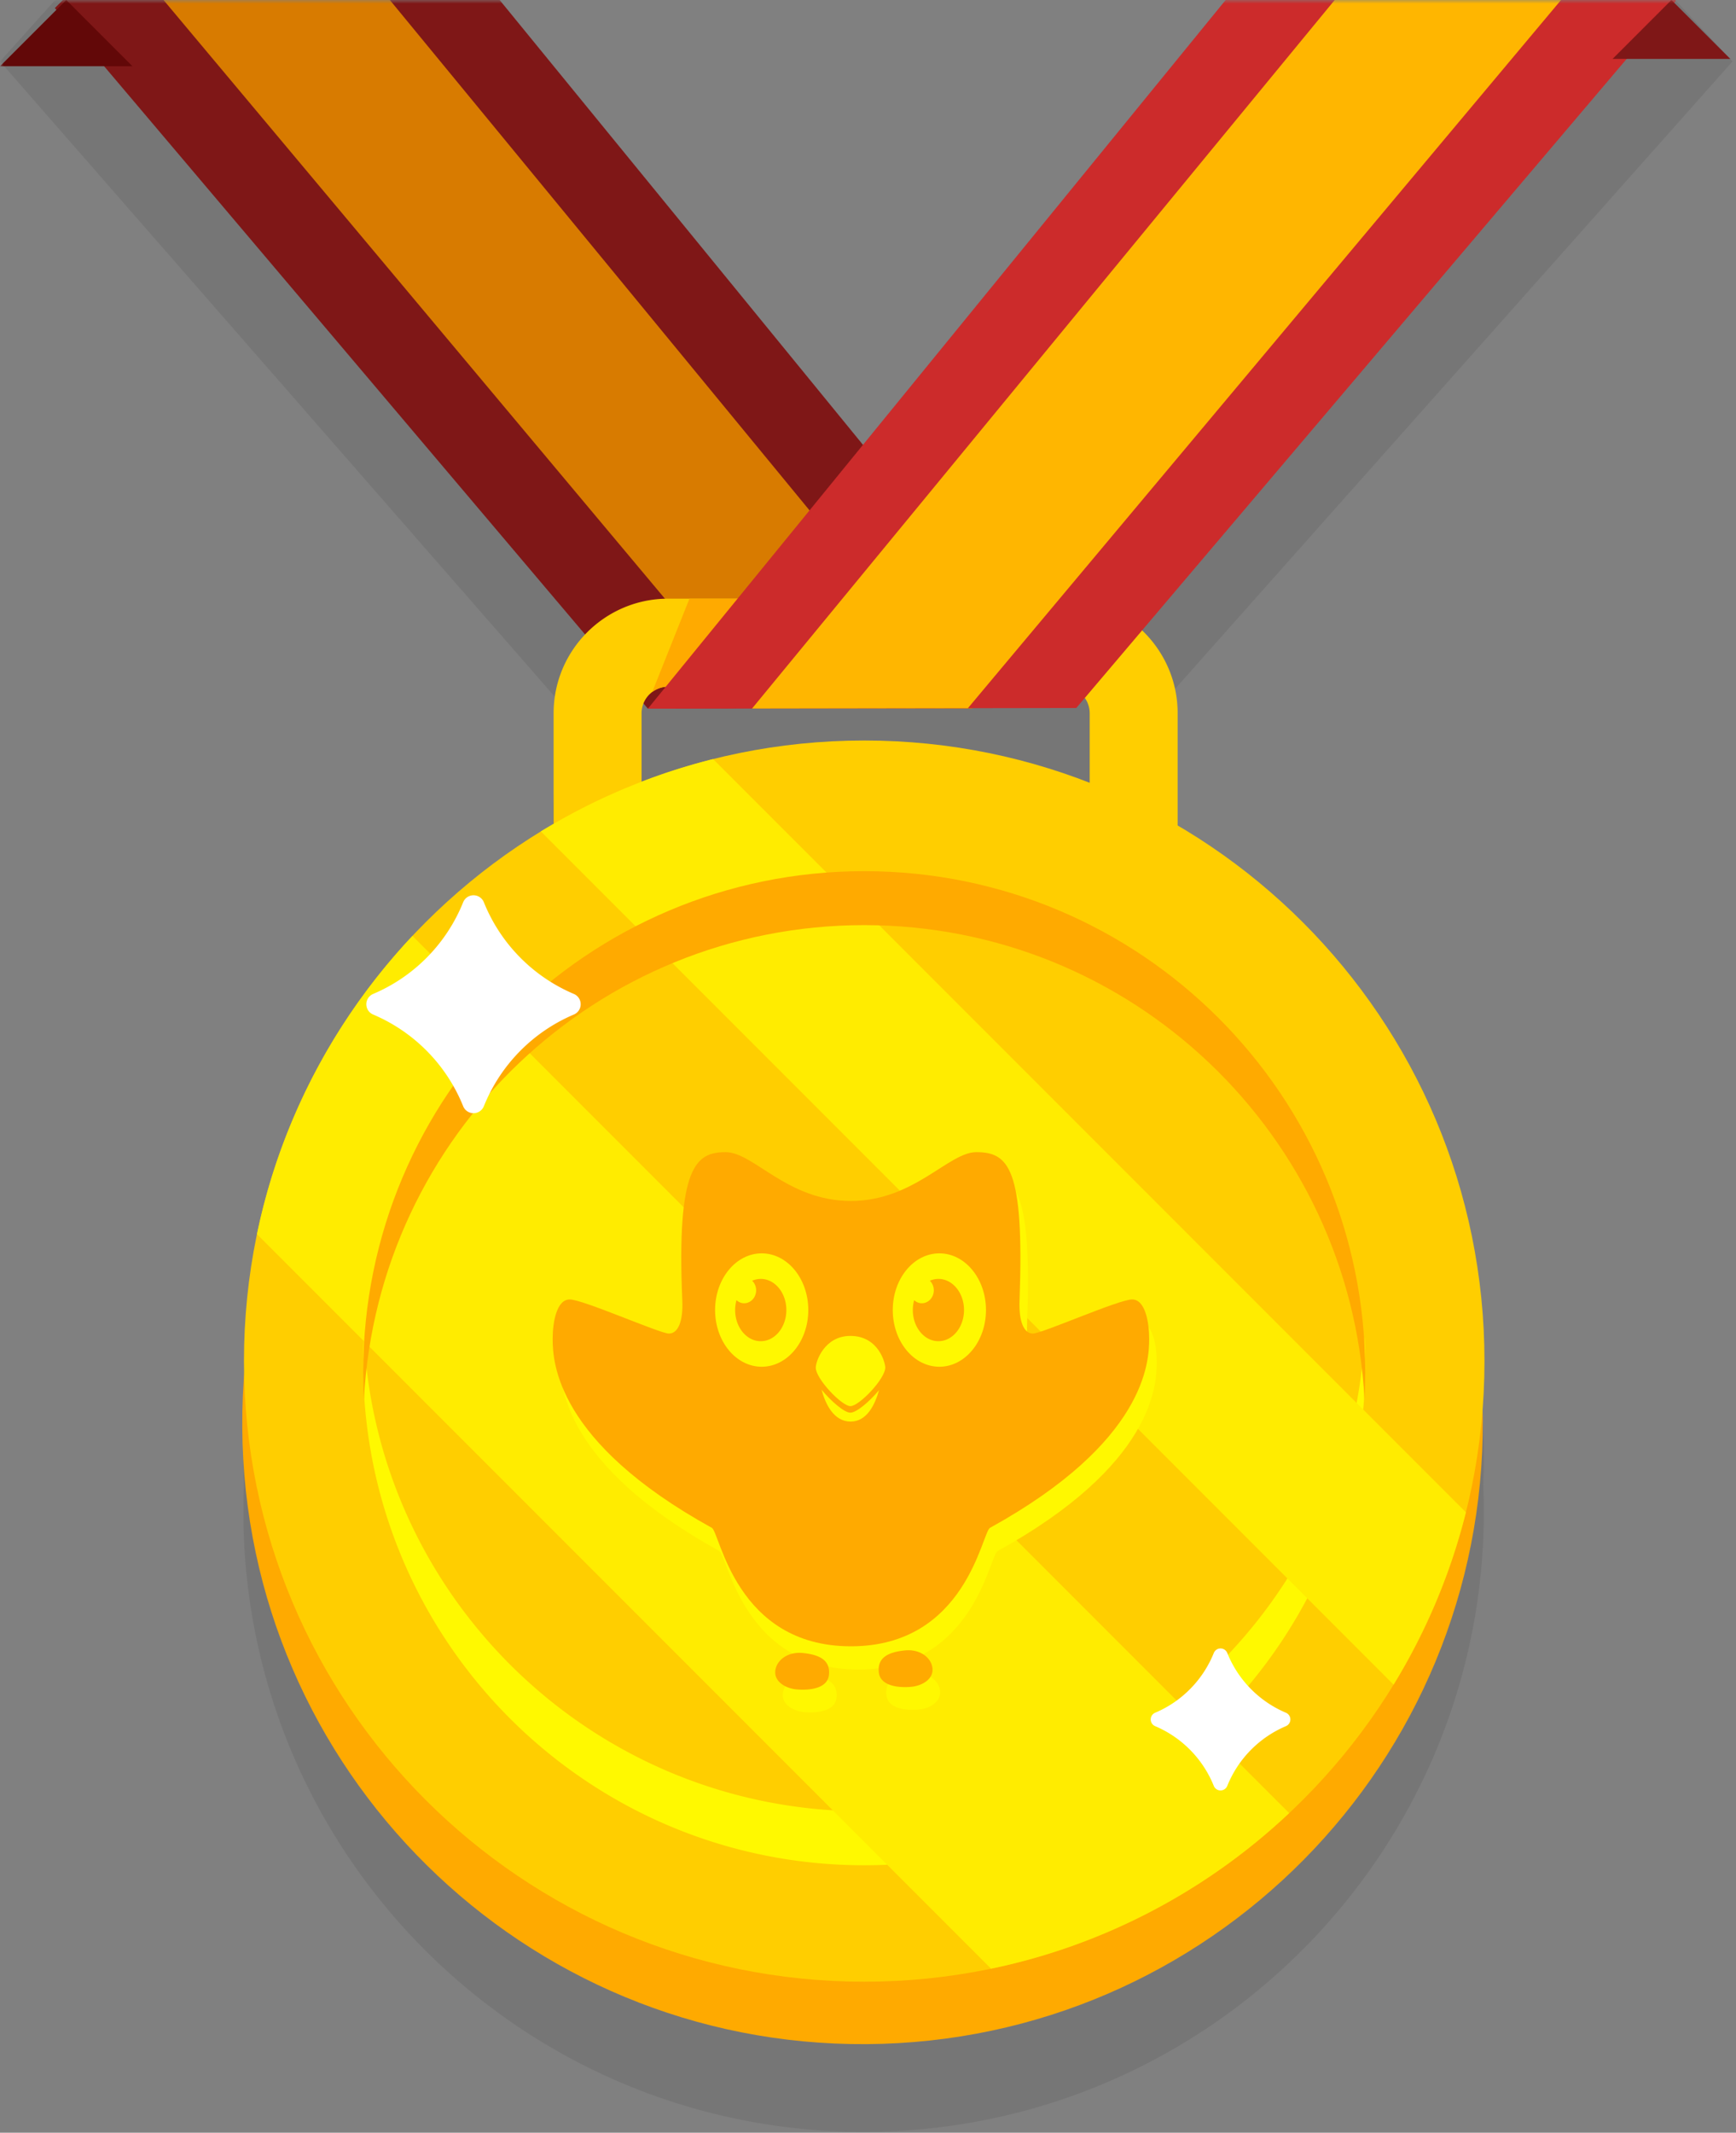 <svg width="237" height="291" viewBox="0 0 237 291" version="1.1" xmlns="http://www.w3.org/2000/svg" xmlns:xlink="http://www.w3.org/1999/xlink"><rect x="0" y="0" width="237" height="291" fill="#808080" stroke="none"/><title>awards</title><defs><path id="a" d="M0 0h248.054v308H0z"/></defs><g stroke="none" stroke-width="1" fill="none" fill-rule="evenodd"><g><g><g><mask id="b" fill="#fff"><use xlink:href="#a"/></mask><use fill-opacity="0" fill="#D8D8D8" xlink:href="#a"/><g mask="url(#b)"><g><g stroke-width="1" fill="none" opacity=".1"><path d="M88.364 109.824l-.005.006h.102l14.126-.023h-.001l15.048-.023 15.048.024-.041-.05 14.21-.023 1.165-1.372c.418.592.666 1.313.666 2.093v9.484c-9.541-3.724-19.922-5.772-30.782-5.772a84.766 84.766 0 0 0-22.048 2.906l-.295.08c-.466.127-.93.257-1.394.392l-.098.03a83.66 83.66 0 0 0-4.32 1.392l-.32.113a83.18 83.18 0 0 0-1.266.463l-.36.138-.296.112v-9.338c0-.475.094-.927.26-1.343l.6.71zm72.326.632c0-4.445-1.867-8.46-4.854-11.31l80.688-90.764-7.701-8.237-34.007-20.816-77.086 94.496-76.416-93.5L7.398.145 0 8.382l79.793 91.321a15.582 15.582 0 0 0-4.298 10.753v14.84c-.39.472-.583.586-.776.7-.323.193-.646.384-.967.58a85.08 85.08 0 0 0-25.501 24.108 84.776 84.776 0 0 0-2.394 3.651c-.331.536-.536.876-.739 1.217a89.802 89.802 0 0 0-2.845 5.172 90.267 90.267 0 0 0-1.806 3.812 99.085 99.085 0 0 0-1.005 2.363c-.363.896-.487 1.22-.612 1.544-.38 1.003-.5 1.325-.616 1.648a109.14 109.14 0 0 0-.805 2.343 99.042 99.042 0 0 0-.54 1.703c-.38 1.286-.525 1.793-.665 2.304-.319 1.189-.399 1.507-.478 1.826a133.49 133.49 0 0 0-.421 1.757 85.031 85.031 0 0 0-2.103 18.822c0 1.211.032 2.414.082 3.613a85.368 85.368 0 0 0-.08 4.294c.3 46.766 38.454 84.433 85.22 84.132 46.765-.3 84.432-38.455 84.131-85.22a85.708 85.708 0 0 0-.083-3.122c.053-1.226.085-2.458.085-3.697 0-31.16-16.833-58.384-41.899-73.087.005-.154.012-15.303.012-15.303z" fill="#231F1F"/></g><path d="M88.453 96.7l58.492-.36L41.398-32.807 7.493 1.1l80.96 95.6z" fill="#7F1717"/><path d="M103.297 96.63L18.611-4.43l17.75-16.062 96.405 117.17-29.469-.047z" fill="#D87B00"/><g stroke-width="1" fill="none"><path d="M145.131 81.684h-53.91c-8.625 0-15.642 7.016-15.642 15.642v14.84c0 8.625 7.017 15.642 15.642 15.642h53.91c8.626 0 15.643-7.017 15.643-15.642v-14.84c0-8.626-7.017-15.642-15.643-15.642m0 12.007a3.634 3.634 0 0 1 3.635 3.635v14.84a3.634 3.634 0 0 1-3.635 3.635h-53.91a3.634 3.634 0 0 1-3.635-3.635v-14.84a3.634 3.634 0 0 1 3.635-3.635h53.91" fill="#FFCE00"/><path d="M202.427 193.69c.3 46.766-37.366 84.92-84.131 85.22-46.766.301-84.92-37.366-85.22-84.131-.301-46.765 37.366-84.92 84.131-85.22 46.765-.3 84.92 37.366 85.22 84.132" fill="#FA0"/><path d="M202.661 185.716c0 46.766-37.911 84.677-84.678 84.677-46.766 0-84.677-37.911-84.677-84.677 0-46.766 37.911-84.678 84.677-84.678 46.767 0 84.678 37.912 84.678 84.678" fill="#FFCE00"/><path d="M117.984 247.14c-36.542 0-66.389-28.654-68.302-64.718a69.374 69.374 0 0 0-.1 3.681c0 37.777 30.625 68.401 68.402 68.401 37.776 0 68.4-30.624 68.4-68.401 0-1.235-.034-2.462-.099-3.681-1.913 36.064-31.76 64.719-68.301 64.719" fill="#FFF900"/><path d="M35.082 168.396l100.221 100.221c15.558-3.233 29.549-10.737 40.697-21.228L56.31 127.699c-10.491 11.149-17.995 25.139-21.228 40.697M73.836 113.446l116.417 116.417a84.176 84.176 0 0 0 9.872-23.518L97.354 103.575a84.187 84.187 0 0 0-23.518 9.871" fill="#FFEC00"/><path d="M117.984 126.228c36.54 0 66.388 28.655 68.301 64.72.065-1.22.1-2.447.1-3.682 0-37.777-30.625-68.4-68.401-68.4-37.777 0-68.401 30.623-68.401 68.4 0 1.235.034 2.462.099 3.681 1.913-36.064 31.76-64.719 68.302-64.719" fill="#FA0"/><path d="M64.644 151.128a.762.762 0 0 1-.708-.479 23.642 23.642 0 0 0-12.697-12.924.762.762 0 0 1 0-1.405 23.642 23.642 0 0 0 12.697-12.924.762.762 0 0 1 1.415 0 23.642 23.642 0 0 0 12.697 12.924.762.762 0 0 1 0 1.405 23.642 23.642 0 0 0-12.697 12.924.762.762 0 0 1-.707.479" fill="#FFF"/><path d="M64.644 122.155c-.623 0-1.184.38-1.415.958a22.875 22.875 0 0 1-12.286 12.505 1.524 1.524 0 0 0 0 2.81 22.875 22.875 0 0 1 12.286 12.504 1.524 1.524 0 0 0 2.83 0 22.875 22.875 0 0 1 12.285-12.505 1.525 1.525 0 0 0 0-2.809 22.875 22.875 0 0 1-12.285-12.505 1.524 1.524 0 0 0-1.415-.958m0 1.524a24.31 24.31 0 0 0 13.109 13.344 24.309 24.309 0 0 0-13.11 13.343 24.309 24.309 0 0 0-13.108-13.343 24.31 24.31 0 0 0 13.109-13.344" fill="#FFF"/><path d="M89.047 94.418a3.612 3.612 0 0 1 2.174-.727h17.685V81.683h-14.78l-5.08 12.735z" fill="#FA0"/><path d="M166.628 243.798a.496.496 0 0 1-.46-.312 15.404 15.404 0 0 0-8.273-8.42.496.496 0 0 1 0-.914 15.406 15.406 0 0 0 8.273-8.42.496.496 0 0 1 .92 0 15.406 15.406 0 0 0 8.273 8.42.496.496 0 0 1 0 .915 15.404 15.404 0 0 0-8.272 8.42.496.496 0 0 1-.46.311" fill="#FFF"/><path d="M166.628 224.923a.993.993 0 0 0-.922.624 14.903 14.903 0 0 1-8.003 8.147.993.993 0 0 0 0 1.83 14.903 14.903 0 0 1 8.003 8.147.993.993 0 0 0 1.844 0 14.903 14.903 0 0 1 8.004-8.147.993.993 0 0 0 0-1.83 14.903 14.903 0 0 1-8.004-8.147.993.993 0 0 0-.922-.624m0 .993a15.838 15.838 0 0 0 8.54 8.693 15.836 15.836 0 0 0-8.54 8.693 15.836 15.836 0 0 0-8.54-8.693 15.838 15.838 0 0 0 8.54-8.693" fill="#FFF"/><g fill="#CC2B2B"><path d="M146.935 96.605l-58.492.094L194.899-33.8 228.805.103l-81.87 96.5z"/></g><path d="M132.138 96.63L216.825-4.43l-17.751-16.062-96.405 117.17 29.469-.047z" fill="#FFB600"/></g></g></g><path d="M9.04 0l9.04 9.04H0L9.04 0z" fill="#620808" mask="url(#b)"/><path d="M228.187 0l8.039 8.04h-16.078L228.187 0z" fill="#7F1717" mask="url(#b)"/><g mask="url(#b)"><g><g fill="#FFF800"><path d="M110.617 228.642c2.256.225 3.79.947 3.588 2.973-.201 2.025-3.009 2.135-4.47 1.99-1.462-.146-3.003-1.05-2.858-2.512.145-1.462 1.701-2.653 3.74-2.45M124.596 228.29c-2.256.224-3.79.946-3.588 2.972.201 2.025 3.009 2.135 4.47 1.99 1.462-.146 3.003-1.05 2.858-2.512-.145-1.462-1.701-2.654-3.74-2.45M106.957 176.566c-.41 0-.803.091-1.169.249.33.324.541.786.541 1.305 0 .977-.733 1.769-1.637 1.769-.4 0-.763-.162-1.047-.42a5.062 5.062 0 0 0-.183 1.347c0 2.347 1.565 4.249 3.495 4.249 1.93 0 3.495-1.902 3.495-4.25 0-2.346-1.565-4.249-3.495-4.249M130.18 177.6c-.411 0-.803.09-1.17.248.33.324.541.786.541 1.306 0 .976-.733 1.768-1.637 1.768-.4 0-.763-.162-1.047-.42a5.062 5.062 0 0 0-.182 1.347c0 2.347 1.565 4.25 3.495 4.25 1.93 0 3.495-1.903 3.495-4.25 0-2.346-1.565-4.25-3.495-4.25"/><path d="M155.593 180.472c-1.828 0-12.298 4.653-13.545 4.653-1.247 0-1.933-1.664-1.828-4.487.673-18.144-1.507-20.264-5.912-20.264-3.77 0-8.503 6.657-17.106 6.657-8.722 0-13.254-6.657-17.107-6.657-4.064 0-6.703 1.948-5.912 20.264.122 2.823-.581 4.487-1.828 4.487s-11.717-4.653-13.545-4.653c-1.828 0-2.327 3.24-2.327 5.36 0 3.2.499 14.085 21.73 25.802 1.122.623 3.241 16.163 18.989 16.163 15.747 0 17.866-15.54 18.988-16.163 21.232-11.717 21.73-22.603 21.73-25.802 0-2.12-.498-5.36-2.327-5.36"/></g><g fill="#FA0"><path d="M109.583 225.542c2.257.224 3.79.946 3.589 2.972-.202 2.026-3.01 2.135-4.47 1.99-1.462-.146-3.004-1.05-2.859-2.512.146-1.461 1.701-2.653 3.74-2.45M123.563 225.189c-2.257.224-3.79.946-3.589 2.972.202 2.025 3.01 2.135 4.47 1.99 1.462-.146 3.004-1.05 2.858-2.512-.145-1.461-1.7-2.653-3.74-2.45M103.857 174.5c-.411 0-.803.09-1.17.248.33.324.541.786.541 1.305 0 .977-.733 1.769-1.637 1.769-.4 0-.763-.162-1.047-.42a5.062 5.062 0 0 0-.182 1.347c0 2.346 1.564 4.249 3.495 4.249 1.93 0 3.495-1.903 3.495-4.25 0-2.346-1.565-4.249-3.495-4.249M128.112 174.5c-.41 0-.802.09-1.168.248.33.324.54.786.54 1.305 0 .977-.733 1.769-1.637 1.769-.4 0-.763-.162-1.047-.42a5.062 5.062 0 0 0-.182 1.347c0 2.346 1.565 4.249 3.494 4.249 1.93 0 3.495-1.903 3.495-4.25 0-2.346-1.564-4.249-3.495-4.249"/><path d="M128.243 186.484c-3.513 0-6.362-3.464-6.362-7.736s2.849-7.735 6.362-7.735c3.514 0 6.363 3.463 6.363 7.735s-2.849 7.736-6.363 7.736m-12.148 5.377c-1.172 0-4.726-3.733-4.726-5.244 0-.852 1.163-4.338 4.726-4.338 3.913 0 4.765 3.796 4.765 4.3 0 1.55-3.56 5.282-4.765 5.282m.04 2.105c-2.289 0-3.422-2.324-3.976-4.349 1.338 1.618 3.119 3.135 3.933 3.135.824 0 2.578-1.475 3.915-3.075-.558 2.009-1.675 4.289-3.873 4.289m-12.146-7.482c-3.514 0-6.363-3.464-6.363-7.736s2.849-7.735 6.363-7.735c3.513 0 6.361 3.463 6.361 7.735s-2.848 7.736-6.361 7.736m50.572-9.18c-1.828 0-12.299 4.653-13.545 4.653-1.247 0-1.933-1.663-1.829-4.487.674-18.144-1.506-20.264-5.911-20.264-3.77 0-8.504 6.658-17.107 6.658-8.722 0-13.254-6.658-17.106-6.658-4.065 0-6.704 1.948-5.913 20.264.123 2.823-.58 4.487-1.827 4.487-1.247 0-11.718-4.653-13.546-4.653-1.828 0-2.326 3.24-2.326 5.36 0 3.2.498 14.085 21.73 25.802 1.122.623 3.24 16.163 18.988 16.163 15.747 0 17.866-15.54 18.988-16.163 21.232-11.717 21.73-22.603 21.73-25.802 0-2.12-.498-5.36-2.326-5.36"/></g></g></g></g></g></g></g></svg>